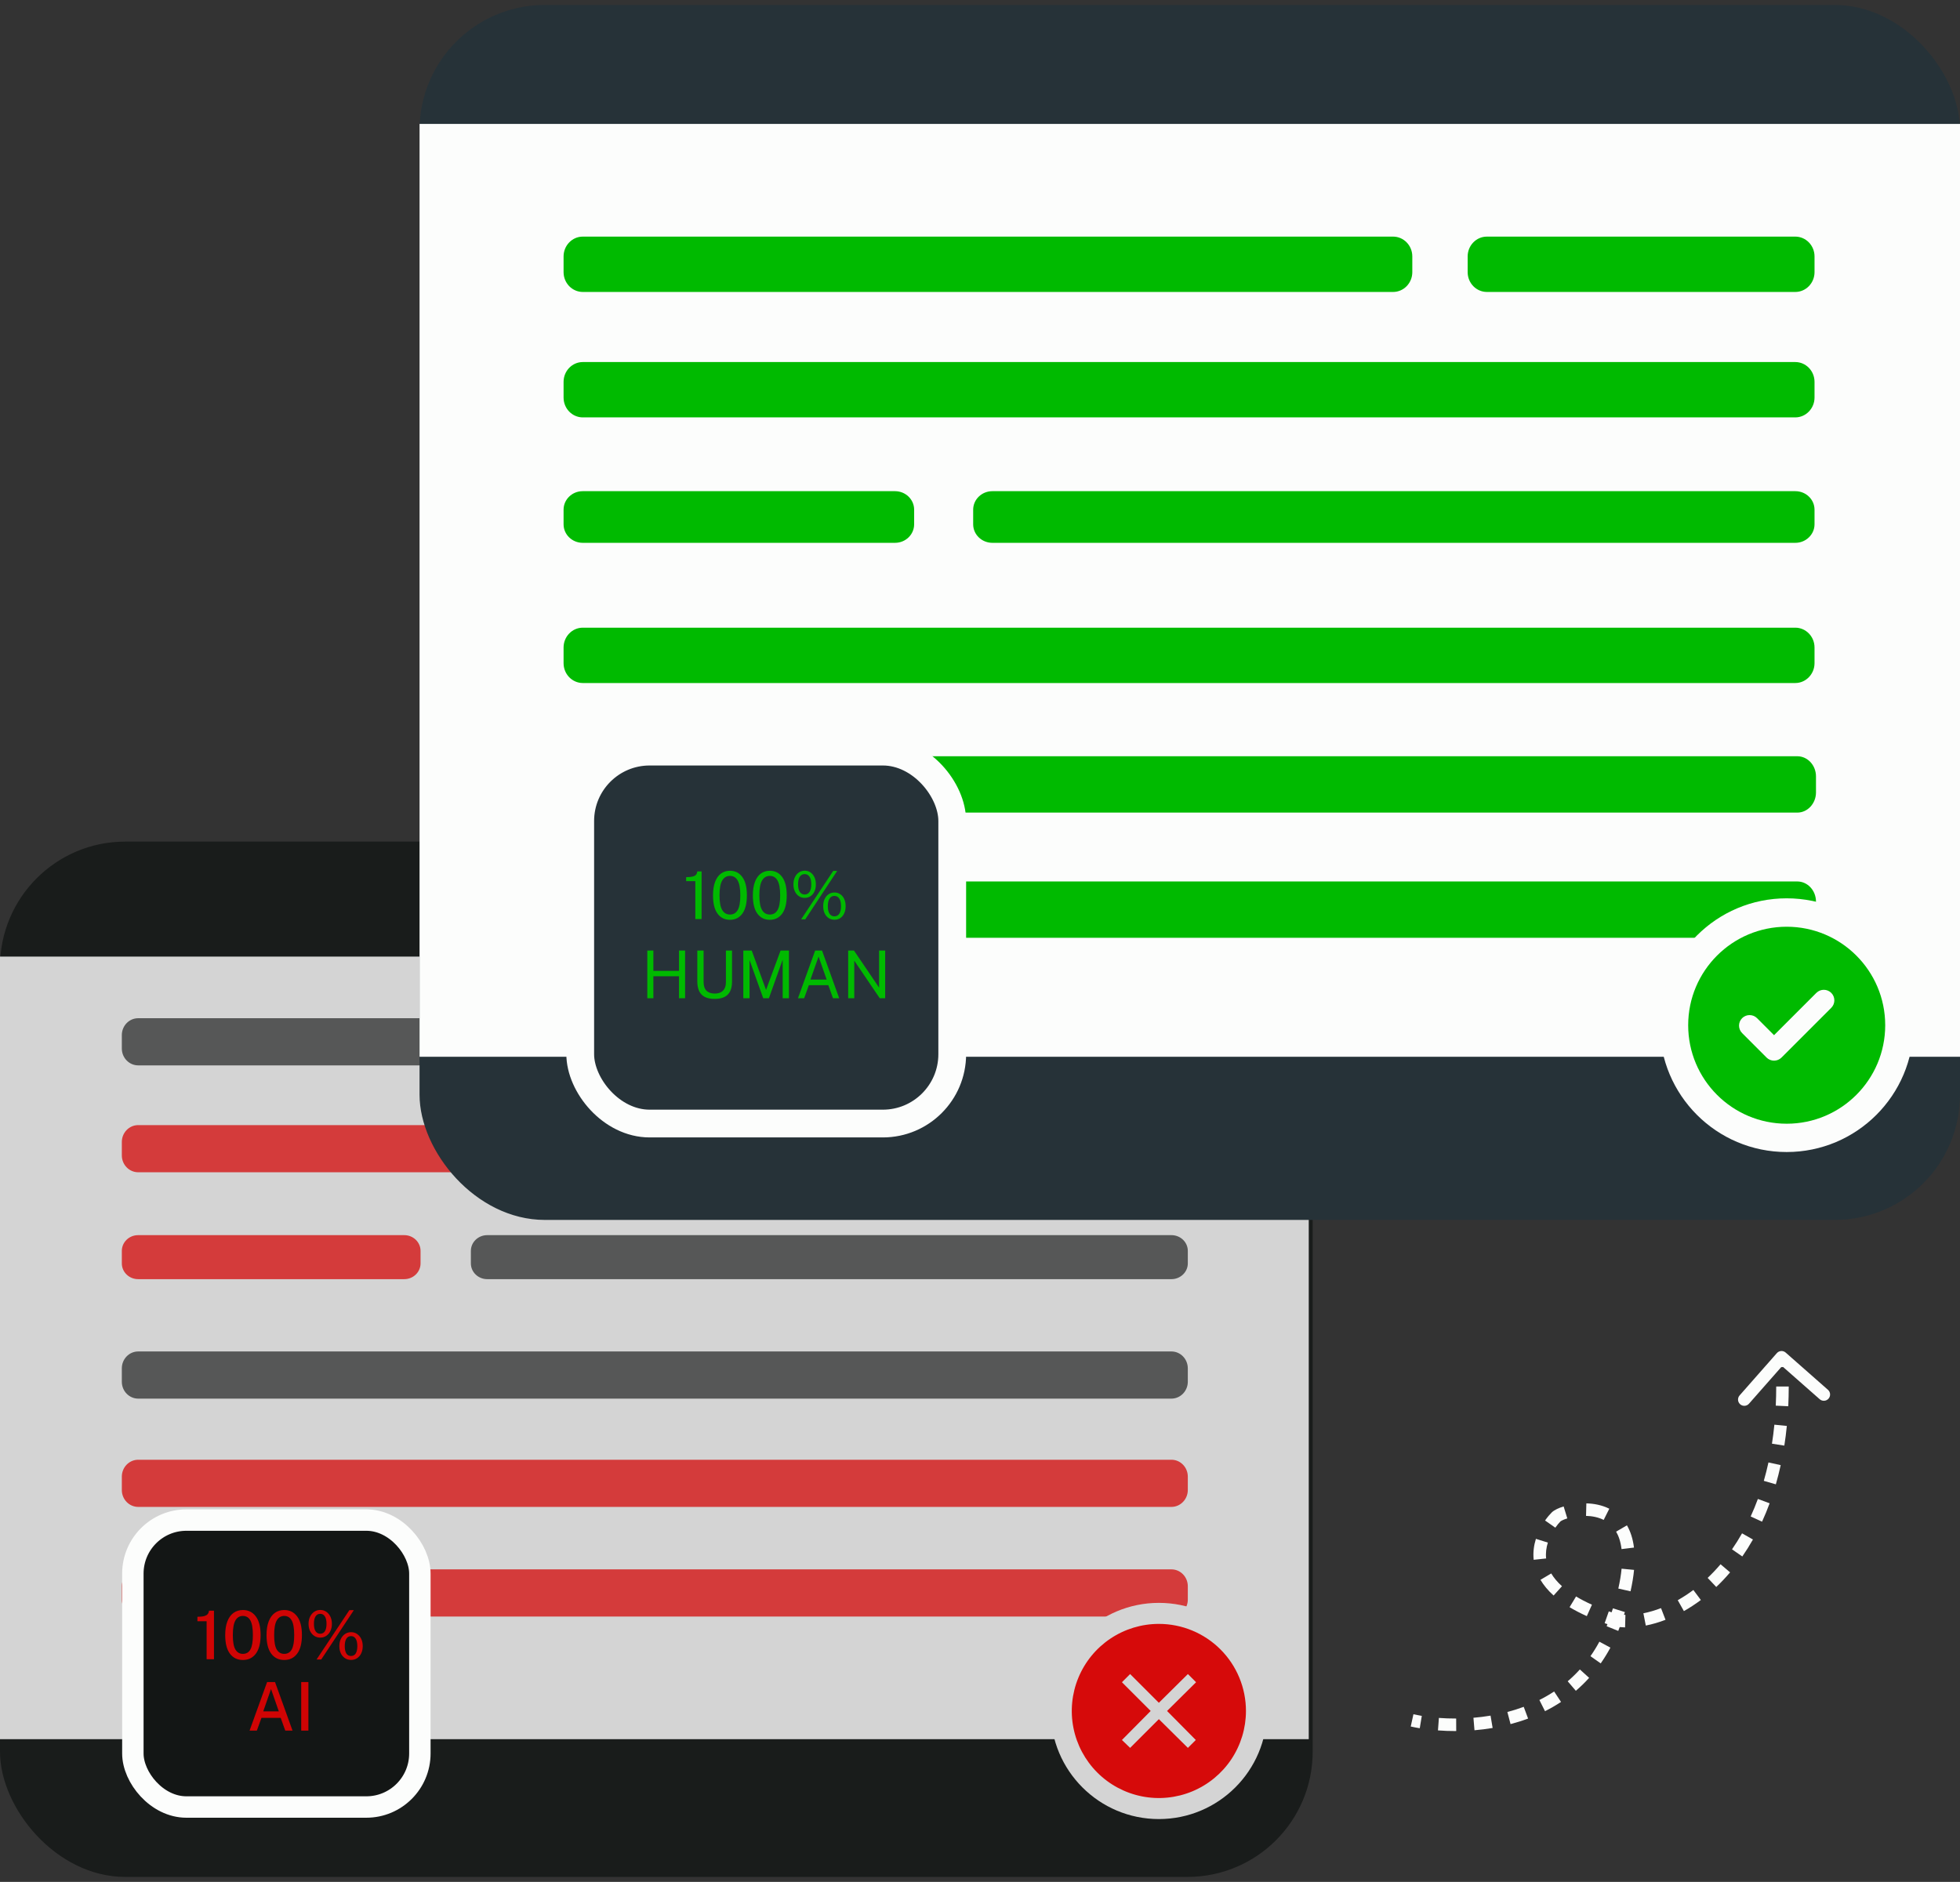 <?xml version="1.0" encoding="UTF-8"?>
<svg xmlns="http://www.w3.org/2000/svg" width="353" height="339" viewBox="0 0 353 339" fill="none">
  <rect x="0" y="0" width="353" height="339" fill="#333333" stroke="none"/>
  <g opacity="0.8">
    <rect x="0.564" y="152.169" width="235.288" height="185.372" rx="21.992" fill="#131615" stroke="#131615" stroke-width="1.128"></rect>
    <rect y="172.319" width="235.709" height="140.974" fill="#FCFDFC"></rect>
    <path d="M149.252 191.915H24.887C23.271 191.915 21.941 190.561 21.941 188.873V186.461C21.941 184.793 23.253 183.42 24.887 183.42H149.252C150.868 183.42 152.197 184.774 152.197 186.461V188.873C152.197 190.561 150.868 191.915 149.252 191.915Z" fill="#5F6060"></path>
    <path d="M210.979 211.17H24.889C23.271 211.17 21.941 209.816 21.941 208.129V205.717C21.941 204.048 23.253 202.675 24.889 202.675H210.979C212.596 202.675 213.927 204.03 213.927 205.717V208.129C213.927 209.798 212.596 211.17 210.979 211.17Z" fill="#FC3D3D"></path>
    <path d="M72.81 230.425H24.874C23.265 230.425 21.941 229.161 21.941 227.586V225.335C21.941 223.777 23.247 222.497 24.874 222.497H72.81C74.419 222.497 75.743 223.76 75.743 225.335V227.586C75.743 229.144 74.437 230.425 72.81 230.425Z" fill="#FC3D3D"></path>
    <path d="M210.979 251.946H24.889C23.271 251.946 21.941 250.592 21.941 248.903V246.492C21.941 244.824 23.253 243.451 24.889 243.451H210.979C212.596 243.451 213.927 244.805 213.927 246.492V248.903C213.927 250.573 212.596 251.946 210.979 251.946Z" fill="#5F6060"></path>
    <path d="M210.976 191.915H163.642C162.022 191.915 160.691 190.561 160.691 188.873V186.461C160.691 184.793 162.005 183.42 163.642 183.42H210.976C212.594 183.42 213.926 184.774 213.926 186.461V188.873C213.926 190.561 212.594 191.915 210.976 191.915Z" fill="#FC3D3D"></path>
    <path d="M210.986 230.425H87.748C86.133 230.425 84.805 229.161 84.805 227.586V225.335C84.805 223.777 86.114 222.497 87.748 222.497H210.986C212.6 222.497 213.928 223.76 213.928 225.335V227.586C213.928 229.144 212.6 230.425 210.986 230.425Z" fill="#5F6060"></path>
    <path d="M210.979 271.452H24.889C23.271 271.452 21.941 270.098 21.941 268.409V265.998C21.941 264.33 23.253 262.957 24.889 262.957H210.979C212.596 262.957 213.927 264.311 213.927 265.998V268.409C213.927 270.079 212.596 271.452 210.979 271.452Z" fill="#FC3D3D"></path>
    <path d="M210.979 291.199H24.889C23.271 291.199 21.941 289.845 21.941 288.156V285.745C21.941 284.077 23.253 282.704 24.889 282.704H210.979C212.596 282.704 213.927 284.057 213.927 285.745V288.156C213.927 289.826 212.596 291.199 210.979 291.199Z" fill="#FC3D3D"></path>
    <circle cx="208.715" cy="308.211" r="19.473" fill="#FCFDFC"></circle>
    <path d="M208.714 292.526C205.612 292.526 202.58 293.446 200 295.17C197.421 296.893 195.411 299.343 194.224 302.209C193.037 305.075 192.726 308.228 193.331 311.271C193.936 314.313 195.43 317.108 197.624 319.302C199.817 321.495 202.612 322.989 205.654 323.594C208.697 324.199 211.851 323.889 214.717 322.701C217.582 321.514 220.032 319.504 221.756 316.925C223.479 314.345 224.399 311.313 224.399 308.211C224.399 304.051 222.746 300.062 219.805 297.12C216.864 294.179 212.874 292.526 208.714 292.526ZM215.365 313.439L213.942 314.861L208.714 309.685L203.538 314.861L202.064 313.439L207.24 308.211L202.064 303.035L203.538 301.561L208.714 306.737L213.942 301.561L215.417 303.035L210.189 308.211L215.365 313.439Z" fill="#FF0000"></path>
  </g>
  <rect x="76.126" y="1.458" width="276.31" height="217.733" rx="21.992" fill="#263238" stroke="#263238" stroke-width="1.128"></rect>
  <rect x="75.562" y="22.323" width="277.438" height="168.042" fill="#FCFDFC"></rect>
  <path d="M250.902 52.592H104.959C103.062 52.592 101.502 51.003 101.502 49.023V46.192C101.502 44.234 103.041 42.623 104.959 42.623H250.902C252.799 42.623 254.359 44.212 254.359 46.192V49.023C254.359 51.003 252.799 52.592 250.902 52.592Z" fill="#00BA00"></path>
  <path d="M323.34 75.188H104.961C103.063 75.188 101.502 73.599 101.502 71.619V68.789C101.502 66.83 103.042 65.219 104.961 65.219H323.34C325.238 65.219 326.799 66.809 326.799 68.789V71.619C326.799 73.578 325.238 75.188 323.34 75.188Z" fill="#00BA00"></path>
  <path d="M161.197 97.784H104.943C103.055 97.784 101.502 96.3 101.502 94.452V91.811C101.502 89.982 103.034 88.48 104.943 88.48H161.197C163.086 88.48 164.638 89.963 164.638 91.811V94.452C164.638 96.28 163.107 97.784 161.197 97.784Z" fill="#00BA00"></path>
  <path d="M323.34 123.038H104.961C103.063 123.038 101.502 121.45 101.502 119.468V116.639C101.502 114.681 103.042 113.07 104.961 113.07H323.34C325.238 113.07 326.799 114.658 326.799 116.639V119.468C326.799 121.427 325.238 123.038 323.34 123.038Z" fill="#00BA00"></path>
  <path d="M323.338 52.592H267.79C265.89 52.592 264.328 51.003 264.328 49.023V46.192C264.328 44.234 265.869 42.623 267.79 42.623H323.338C325.237 42.623 326.8 44.212 326.8 46.192V49.023C326.8 51.003 325.237 52.592 323.338 52.592Z" fill="#00BA00"></path>
  <path d="M323.347 97.784H178.725C176.83 97.784 175.271 96.3 175.271 94.452V91.811C175.271 89.982 176.808 88.48 178.725 88.48H323.347C325.242 88.48 326.799 89.963 326.799 91.811V94.452C326.799 96.28 325.242 97.784 323.347 97.784Z" fill="#00BA00"></path>
  <path d="M323.702 146.38H111.629C109.785 146.38 108.27 144.763 108.27 142.745V139.864C108.27 137.87 109.765 136.23 111.629 136.23H323.702C325.546 136.23 327.062 137.848 327.062 139.864V142.745C327.062 144.74 325.546 146.38 323.702 146.38Z" fill="#00BA00"></path>
  <path d="M323.702 168.936H111.629C109.785 168.936 108.27 167.319 108.27 165.301V162.42C108.27 160.426 109.765 158.786 111.629 158.786H323.702C325.546 158.786 327.062 160.403 327.062 162.42V165.301C327.062 167.296 325.546 168.936 323.702 168.936Z" fill="#00BA00"></path>
  <circle cx="321.781" cy="184.673" r="22.852" fill="#FCFDFC"></circle>
  <path fill-rule="evenodd" clip-rule="evenodd" d="M321.788 166.941C331.585 166.941 339.53 174.886 339.53 184.683C339.53 194.48 331.585 202.425 321.788 202.425C311.991 202.425 304.045 194.48 304.045 184.683C304.045 174.886 311.991 166.941 321.788 166.941ZM318.103 190.446L313.76 186.099C313.02 185.358 313.019 184.151 313.76 183.41C314.5 182.67 315.713 182.675 316.448 183.41L319.51 186.475L327.128 178.857C327.868 178.117 329.076 178.117 329.816 178.857C330.556 179.597 330.555 180.806 329.816 181.545L320.852 190.51C320.113 191.249 318.904 191.25 318.164 190.51C318.143 190.489 318.123 190.468 318.103 190.446Z" fill="#00BA00"></path>
  <path d="M280.258 273.257L279.46 272.46L280.258 273.257ZM321.604 243.652C321.136 243.24 320.424 243.285 320.012 243.753L313.304 251.371C312.892 251.838 312.937 252.551 313.405 252.962C313.872 253.374 314.585 253.329 314.997 252.861L320.959 246.09L327.731 252.053C328.198 252.464 328.911 252.419 329.322 251.952C329.734 251.484 329.689 250.772 329.221 250.36L321.604 243.652ZM254.076 311.012C254.589 311.125 255.132 311.229 255.701 311.323L256.068 309.098C255.537 309.01 255.033 308.913 254.561 308.809L254.076 311.012ZM258.979 311.713C260.027 311.792 261.128 311.835 262.268 311.83L262.259 309.574C261.18 309.579 260.139 309.539 259.149 309.464L258.979 311.713ZM265.558 311.686C266.63 311.596 267.723 311.461 268.827 311.275L268.451 309.051C267.413 309.226 266.382 309.353 265.369 309.438L265.558 311.686ZM272.055 310.579C273.111 310.3 274.167 309.969 275.214 309.578L274.425 307.465C273.452 307.828 272.467 308.138 271.48 308.398L272.055 310.579ZM278.26 308.251C279.241 307.758 280.205 307.204 281.144 306.584L279.901 304.702C279.039 305.271 278.152 305.78 277.246 306.236L278.26 308.251ZM283.812 304.577C284.644 303.865 285.445 303.09 286.208 302.248L284.537 300.733C283.839 301.503 283.106 302.212 282.345 302.862L283.812 304.577ZM288.291 299.639C288.913 298.752 289.497 297.807 290.038 296.802L288.052 295.733C287.553 296.661 287.015 297.53 286.445 298.343L288.291 299.639ZM291.451 293.792C291.656 293.287 291.851 292.768 292.037 292.237L289.907 291.494C289.734 291.99 289.551 292.474 289.361 292.944L291.451 293.792ZM292.037 292.237C292.257 291.606 292.46 290.992 292.647 290.396L290.495 289.721C290.315 290.293 290.12 290.884 289.907 291.494L292.037 292.237ZM293.663 286.655C293.977 285.258 294.185 283.976 294.297 282.798L292.051 282.583C291.949 283.655 291.758 284.843 291.462 286.16L293.663 286.655ZM294.283 278.778C294.088 277.19 293.65 275.863 293.015 274.772L291.066 275.907C291.525 276.696 291.88 277.72 292.044 279.053L294.283 278.778ZM289.837 271.78C288.503 271.111 287.054 270.849 285.706 270.814L285.648 273.069C286.758 273.097 287.862 273.313 288.826 273.796L289.837 271.78ZM281.615 271.368C281.159 271.507 280.744 271.667 280.395 271.837C280.066 271.996 279.719 272.201 279.46 272.46L281.055 274.054C281.051 274.059 281.135 273.985 281.38 273.865C281.605 273.756 281.908 273.637 282.276 273.524L281.615 271.368ZM279.46 272.46C279.111 272.808 278.69 273.299 278.268 273.901L280.115 275.195C280.466 274.695 280.804 274.306 281.055 274.054L279.46 272.46ZM276.62 277.206C276.266 278.338 276.074 279.618 276.219 280.979L278.462 280.739C278.355 279.739 278.493 278.773 278.773 277.879L276.62 277.206ZM277.44 284.588C278.011 285.553 278.789 286.5 279.809 287.416L281.316 285.738C280.448 284.958 279.822 284.185 279.381 283.439L277.44 284.588ZM282.685 289.516C283.603 290.07 284.634 290.608 285.789 291.127L286.712 289.069C285.631 288.583 284.682 288.087 283.851 287.585L282.685 289.516ZM288.999 292.399C289.524 292.583 290.068 292.764 290.634 292.942L291.31 290.79C290.767 290.619 290.246 290.446 289.746 290.27L288.999 292.399ZM290.786 292.978C291.398 293.08 292.031 293.139 292.68 293.157L292.74 290.902C292.189 290.887 291.66 290.837 291.157 290.753L290.786 292.978ZM296.412 292.825C297.573 292.597 298.763 292.252 299.964 291.789L299.153 289.685C298.067 290.103 297.003 290.41 295.977 290.612L296.412 292.825ZM303.274 290.221C304.299 289.642 305.32 288.977 306.328 288.223L304.976 286.417C304.044 287.114 303.104 287.727 302.165 288.256L303.274 290.221ZM309.104 285.876C309.955 285.069 310.787 284.192 311.593 283.244L309.875 281.783C309.121 282.67 308.344 283.488 307.552 284.24L309.104 285.876ZM313.793 280.379C314.46 279.417 315.1 278.399 315.709 277.324L313.746 276.213C313.171 277.229 312.567 278.189 311.94 279.094L313.793 280.379ZM317.349 274.111C317.835 273.054 318.291 271.95 318.715 270.8L316.598 270.021C316.194 271.117 315.76 272.167 315.299 273.17L317.349 274.111ZM319.833 267.384C320.154 266.27 320.447 265.117 320.707 263.925L318.503 263.443C318.253 264.588 317.973 265.693 317.665 266.759L319.833 267.384ZM321.362 260.41C321.542 259.26 321.692 258.078 321.812 256.863L319.568 256.641C319.452 257.815 319.306 258.956 319.134 260.063L321.362 260.41ZM322.071 253.32C322.126 252.163 322.154 250.979 322.155 249.767L319.9 249.766C319.899 250.943 319.871 252.091 319.818 253.212L322.071 253.32ZM322.079 246.216C322.054 245.626 322.022 245.029 321.984 244.427L319.733 244.57C319.77 245.157 319.801 245.738 319.826 246.313L322.079 246.216Z" fill="#FCFDFC"></path>
  <rect x="104.5" y="135.395" width="67" height="67" rx="12.5" fill="#263238" stroke="#FCFDFC" stroke-width="5"></rect>
  <g clip-path="url(#clip0_10184_15743)">
    <path d="M125.228 165.565V158.728H123.577V158.009C124.09 158.009 124.488 157.971 124.772 157.896C125.057 157.821 125.258 157.706 125.376 157.552C125.498 157.397 125.565 157.205 125.577 156.975H126.358V165.565H125.228ZM131.462 165.695C130.527 165.695 129.786 165.327 129.237 164.59C128.689 163.85 128.415 162.755 128.415 161.306C128.415 160.328 128.541 159.508 128.793 158.847C129.046 158.185 129.401 157.688 129.859 157.356C130.316 157.023 130.855 156.857 131.474 156.857C132.401 156.857 133.139 157.231 133.687 157.979C134.24 158.724 134.516 159.827 134.516 161.288C134.516 162.741 134.242 163.84 133.693 164.585C133.145 165.325 132.401 165.695 131.462 165.695ZM131.474 164.745C132.086 164.745 132.547 164.476 132.859 163.937C133.174 163.395 133.332 162.513 133.332 161.294C133.332 160.05 133.172 159.155 132.853 158.609C132.537 158.058 132.076 157.783 131.468 157.783C130.865 157.783 130.399 158.06 130.072 158.615C129.748 159.165 129.586 160.058 129.586 161.294C129.586 162.51 129.748 163.389 130.072 163.931C130.395 164.474 130.863 164.745 131.474 164.745ZM138.64 165.695C137.705 165.695 136.963 165.327 136.415 164.59C135.866 163.85 135.592 162.755 135.592 161.306C135.592 160.328 135.718 159.508 135.971 158.847C136.223 158.185 136.579 157.688 137.036 157.356C137.494 157.023 138.032 156.857 138.652 156.857C139.579 156.857 140.317 157.231 140.865 157.979C141.417 158.724 141.693 159.827 141.693 161.288C141.693 162.741 141.419 163.84 140.871 164.585C140.322 165.325 139.579 165.695 138.64 165.695ZM138.652 164.745C139.263 164.745 139.725 164.476 140.036 163.937C140.352 163.395 140.51 162.513 140.51 161.294C140.51 160.05 140.35 159.155 140.031 158.609C139.715 158.058 139.253 157.783 138.646 157.783C138.042 157.783 137.577 158.06 137.249 158.615C136.926 159.165 136.764 160.058 136.764 161.294C136.764 162.51 136.926 163.389 137.249 163.931C137.573 164.474 138.04 164.745 138.652 164.745ZM144.283 165.612L150.065 156.88H150.781L145.029 165.612H144.283ZM144.934 161.745C144.544 161.745 144.194 161.644 143.887 161.442C143.583 161.236 143.342 160.951 143.165 160.587C142.987 160.219 142.898 159.791 142.898 159.304C142.898 158.813 142.987 158.383 143.165 158.015C143.342 157.647 143.583 157.36 143.887 157.154C144.194 156.948 144.544 156.845 144.934 156.845C145.317 156.845 145.66 156.948 145.964 157.154C146.268 157.36 146.506 157.647 146.68 158.015C146.853 158.383 146.94 158.813 146.94 159.304C146.94 159.791 146.853 160.219 146.68 160.587C146.51 160.951 146.274 161.236 145.97 161.442C145.666 161.644 145.321 161.745 144.934 161.745ZM144.922 161.133C145.301 161.133 145.593 160.977 145.798 160.664C146.007 160.351 146.112 159.898 146.112 159.304C146.112 158.702 146.007 158.245 145.798 157.932C145.589 157.615 145.297 157.457 144.922 157.457C144.544 157.457 144.25 157.615 144.041 157.932C143.835 158.249 143.733 158.706 143.733 159.304C143.733 159.894 143.835 160.347 144.041 160.664C144.25 160.977 144.544 161.133 144.922 161.133ZM150.29 165.683C149.899 165.683 149.55 165.584 149.242 165.386C148.935 165.184 148.694 164.899 148.52 164.531C148.347 164.163 148.26 163.729 148.26 163.23C148.26 162.735 148.347 162.304 148.52 161.935C148.698 161.567 148.94 161.282 149.248 161.08C149.556 160.874 149.903 160.771 150.29 160.771C150.676 160.771 151.022 160.874 151.325 161.08C151.629 161.282 151.868 161.567 152.041 161.935C152.215 162.304 152.302 162.735 152.302 163.23C152.302 163.729 152.215 164.163 152.041 164.531C151.872 164.899 151.635 165.184 151.331 165.386C151.028 165.584 150.68 165.683 150.29 165.683ZM150.278 165.066C150.661 165.066 150.954 164.909 151.16 164.596C151.365 164.284 151.467 163.832 151.467 163.242C151.467 162.636 151.363 162.177 151.154 161.864C150.949 161.547 150.657 161.389 150.278 161.389C149.903 161.389 149.611 161.547 149.402 161.864C149.197 162.181 149.094 162.64 149.094 163.242C149.094 163.828 149.197 164.28 149.402 164.596C149.607 164.909 149.899 165.066 150.278 165.066ZM116.581 179.821V171.231H117.675V174.89H122.291V171.231H123.386V179.821H122.291V175.859H117.675V179.821H116.581ZM128.709 179.939C127.967 179.939 127.366 179.817 126.904 179.571C126.446 179.326 126.111 178.965 125.898 178.49C125.689 178.015 125.584 177.431 125.584 176.738V171.231H126.721V176.904C126.721 177.597 126.892 178.116 127.236 178.46C127.579 178.805 128.07 178.977 128.709 178.977C129.139 178.977 129.504 178.902 129.804 178.751C130.108 178.601 130.338 178.373 130.496 178.068C130.658 177.759 130.739 177.371 130.739 176.904V171.231H131.84V176.851C131.84 177.512 131.731 178.072 131.514 178.532C131.297 178.991 130.958 179.341 130.496 179.583C130.039 179.821 129.443 179.939 128.709 179.939ZM133.872 179.821V171.231H135.387L137.967 178.324L140.582 171.231H142.092V179.821H140.961V172.877L138.482 179.821H137.458L134.996 172.942V179.821H133.872ZM143.716 179.821L146.811 171.231H148.048L151.143 179.821H150.024L149.184 177.468H145.675L144.828 179.821H143.716ZM145.965 176.459H148.882L147.426 172.307L145.965 176.459ZM152.758 179.821V171.231H153.805L158.326 177.908V171.231H159.421V179.821H158.445L153.853 173.049V179.821H152.758Z" fill="#00BA00"></path>
  </g>
  <rect x="23.929" y="273.823" width="51.69" height="51.69" rx="9.644" fill="#131615" stroke="#FCFDFC" stroke-width="3.858"></rect>
  <path d="M37.214 298.895V292.047H35.556V291.243C36.072 291.243 36.478 291.202 36.772 291.122C37.071 291.037 37.284 290.914 37.413 290.753C37.546 290.588 37.621 290.386 37.637 290.148H38.538V298.895H37.214ZM43.748 299.028C42.76 299.028 41.981 298.651 41.413 297.896C40.844 297.138 40.56 296.023 40.56 294.552C40.56 293.564 40.691 292.735 40.953 292.065C41.215 291.392 41.584 290.884 42.06 290.541C42.54 290.198 43.105 290.027 43.754 290.027C44.726 290.027 45.498 290.41 46.07 291.176C46.647 291.938 46.935 293.059 46.935 294.539C46.935 296.011 46.649 297.128 46.077 297.89C45.508 298.649 44.732 299.028 43.748 299.028ZM43.754 297.927C44.351 297.927 44.798 297.665 45.097 297.14C45.395 296.612 45.544 295.747 45.544 294.545C45.544 293.32 45.393 292.438 45.09 291.902C44.788 291.362 44.34 291.092 43.748 291.092C43.159 291.092 42.709 291.364 42.399 291.908C42.088 292.449 41.933 293.328 41.933 294.545C41.933 295.743 42.086 296.606 42.393 297.134C42.703 297.663 43.157 297.927 43.754 297.927ZM51.191 299.028C50.203 299.028 49.424 298.651 48.856 297.896C48.287 297.138 48.003 296.023 48.003 294.552C48.003 293.564 48.134 292.735 48.396 292.065C48.658 291.392 49.027 290.884 49.503 290.541C49.983 290.198 50.547 290.027 51.197 290.027C52.168 290.027 52.941 290.41 53.513 291.176C54.09 291.938 54.378 293.059 54.378 294.539C54.378 296.011 54.092 297.128 53.519 297.89C52.951 298.649 52.175 299.028 51.191 299.028ZM51.197 297.927C51.793 297.927 52.241 297.665 52.539 297.14C52.838 296.612 52.987 295.747 52.987 294.545C52.987 293.32 52.836 292.438 52.533 291.902C52.231 291.362 51.783 291.092 51.191 291.092C50.602 291.092 50.152 291.364 49.842 291.908C49.531 292.449 49.376 293.328 49.376 294.545C49.376 295.743 49.529 296.606 49.836 297.134C50.146 297.663 50.6 297.927 51.197 297.927ZM57.011 298.943L62.92 290.051H63.731L57.851 298.943H57.011ZM57.682 294.999C57.279 294.999 56.918 294.894 56.599 294.685C56.281 294.471 56.029 294.178 55.843 293.808C55.662 293.432 55.571 293.003 55.571 292.519C55.571 292.027 55.664 291.594 55.849 291.219C56.035 290.844 56.287 290.549 56.605 290.336C56.924 290.122 57.283 290.015 57.682 290.015C58.081 290.015 58.438 290.122 58.753 290.336C59.071 290.549 59.321 290.844 59.503 291.219C59.684 291.594 59.775 292.027 59.775 292.519C59.775 293.003 59.684 293.432 59.503 293.808C59.325 294.178 59.077 294.471 58.759 294.685C58.444 294.894 58.085 294.999 57.682 294.999ZM57.67 294.297C58.041 294.297 58.323 294.146 58.517 293.844C58.71 293.541 58.807 293.1 58.807 292.519C58.807 291.93 58.708 291.483 58.511 291.176C58.317 290.866 58.037 290.711 57.67 290.711C57.307 290.711 57.027 290.866 56.829 291.176C56.636 291.487 56.539 291.934 56.539 292.519C56.539 293.096 56.636 293.537 56.829 293.844C57.023 294.146 57.303 294.297 57.67 294.297ZM63.229 299.016C62.825 299.016 62.463 298.913 62.14 298.707C61.821 298.497 61.571 298.207 61.39 297.836C61.209 297.461 61.118 297.023 61.118 296.523C61.118 296.031 61.209 295.598 61.39 295.223C61.575 294.848 61.828 294.554 62.146 294.34C62.469 294.126 62.83 294.019 63.229 294.019C63.632 294.019 63.991 294.126 64.305 294.34C64.624 294.554 64.874 294.848 65.055 295.223C65.237 295.598 65.328 296.031 65.328 296.523C65.328 297.023 65.237 297.461 65.055 297.836C64.878 298.207 64.63 298.497 64.311 298.707C63.997 298.913 63.636 299.016 63.229 299.016ZM63.217 298.308C63.588 298.308 63.87 298.157 64.064 297.854C64.257 297.552 64.354 297.112 64.354 296.536C64.354 295.947 64.255 295.499 64.057 295.193C63.864 294.882 63.584 294.727 63.217 294.727C62.854 294.727 62.575 294.882 62.382 295.193C62.188 295.503 62.092 295.951 62.092 296.536C62.092 297.108 62.186 297.548 62.376 297.854C62.569 298.157 62.85 298.308 63.217 298.308Z" fill="#D00404"></path>
  <path d="M44.948 311.748L48.105 303.002H49.533L52.684 311.748H51.377L50.555 309.456H47.089L46.26 311.748H44.948ZM47.41 308.282H50.216L48.813 304.26L47.41 308.282ZM54.249 311.748V303.002H55.543V311.748H54.249Z" fill="#D00404"></path>
  <defs>
    <clipPath id="clip0_10184_15743">
      <rect width="43.2" height="23.76" fill="white" transform="translate(116.4 156.655)"></rect>
    </clipPath>
  </defs>
</svg>
